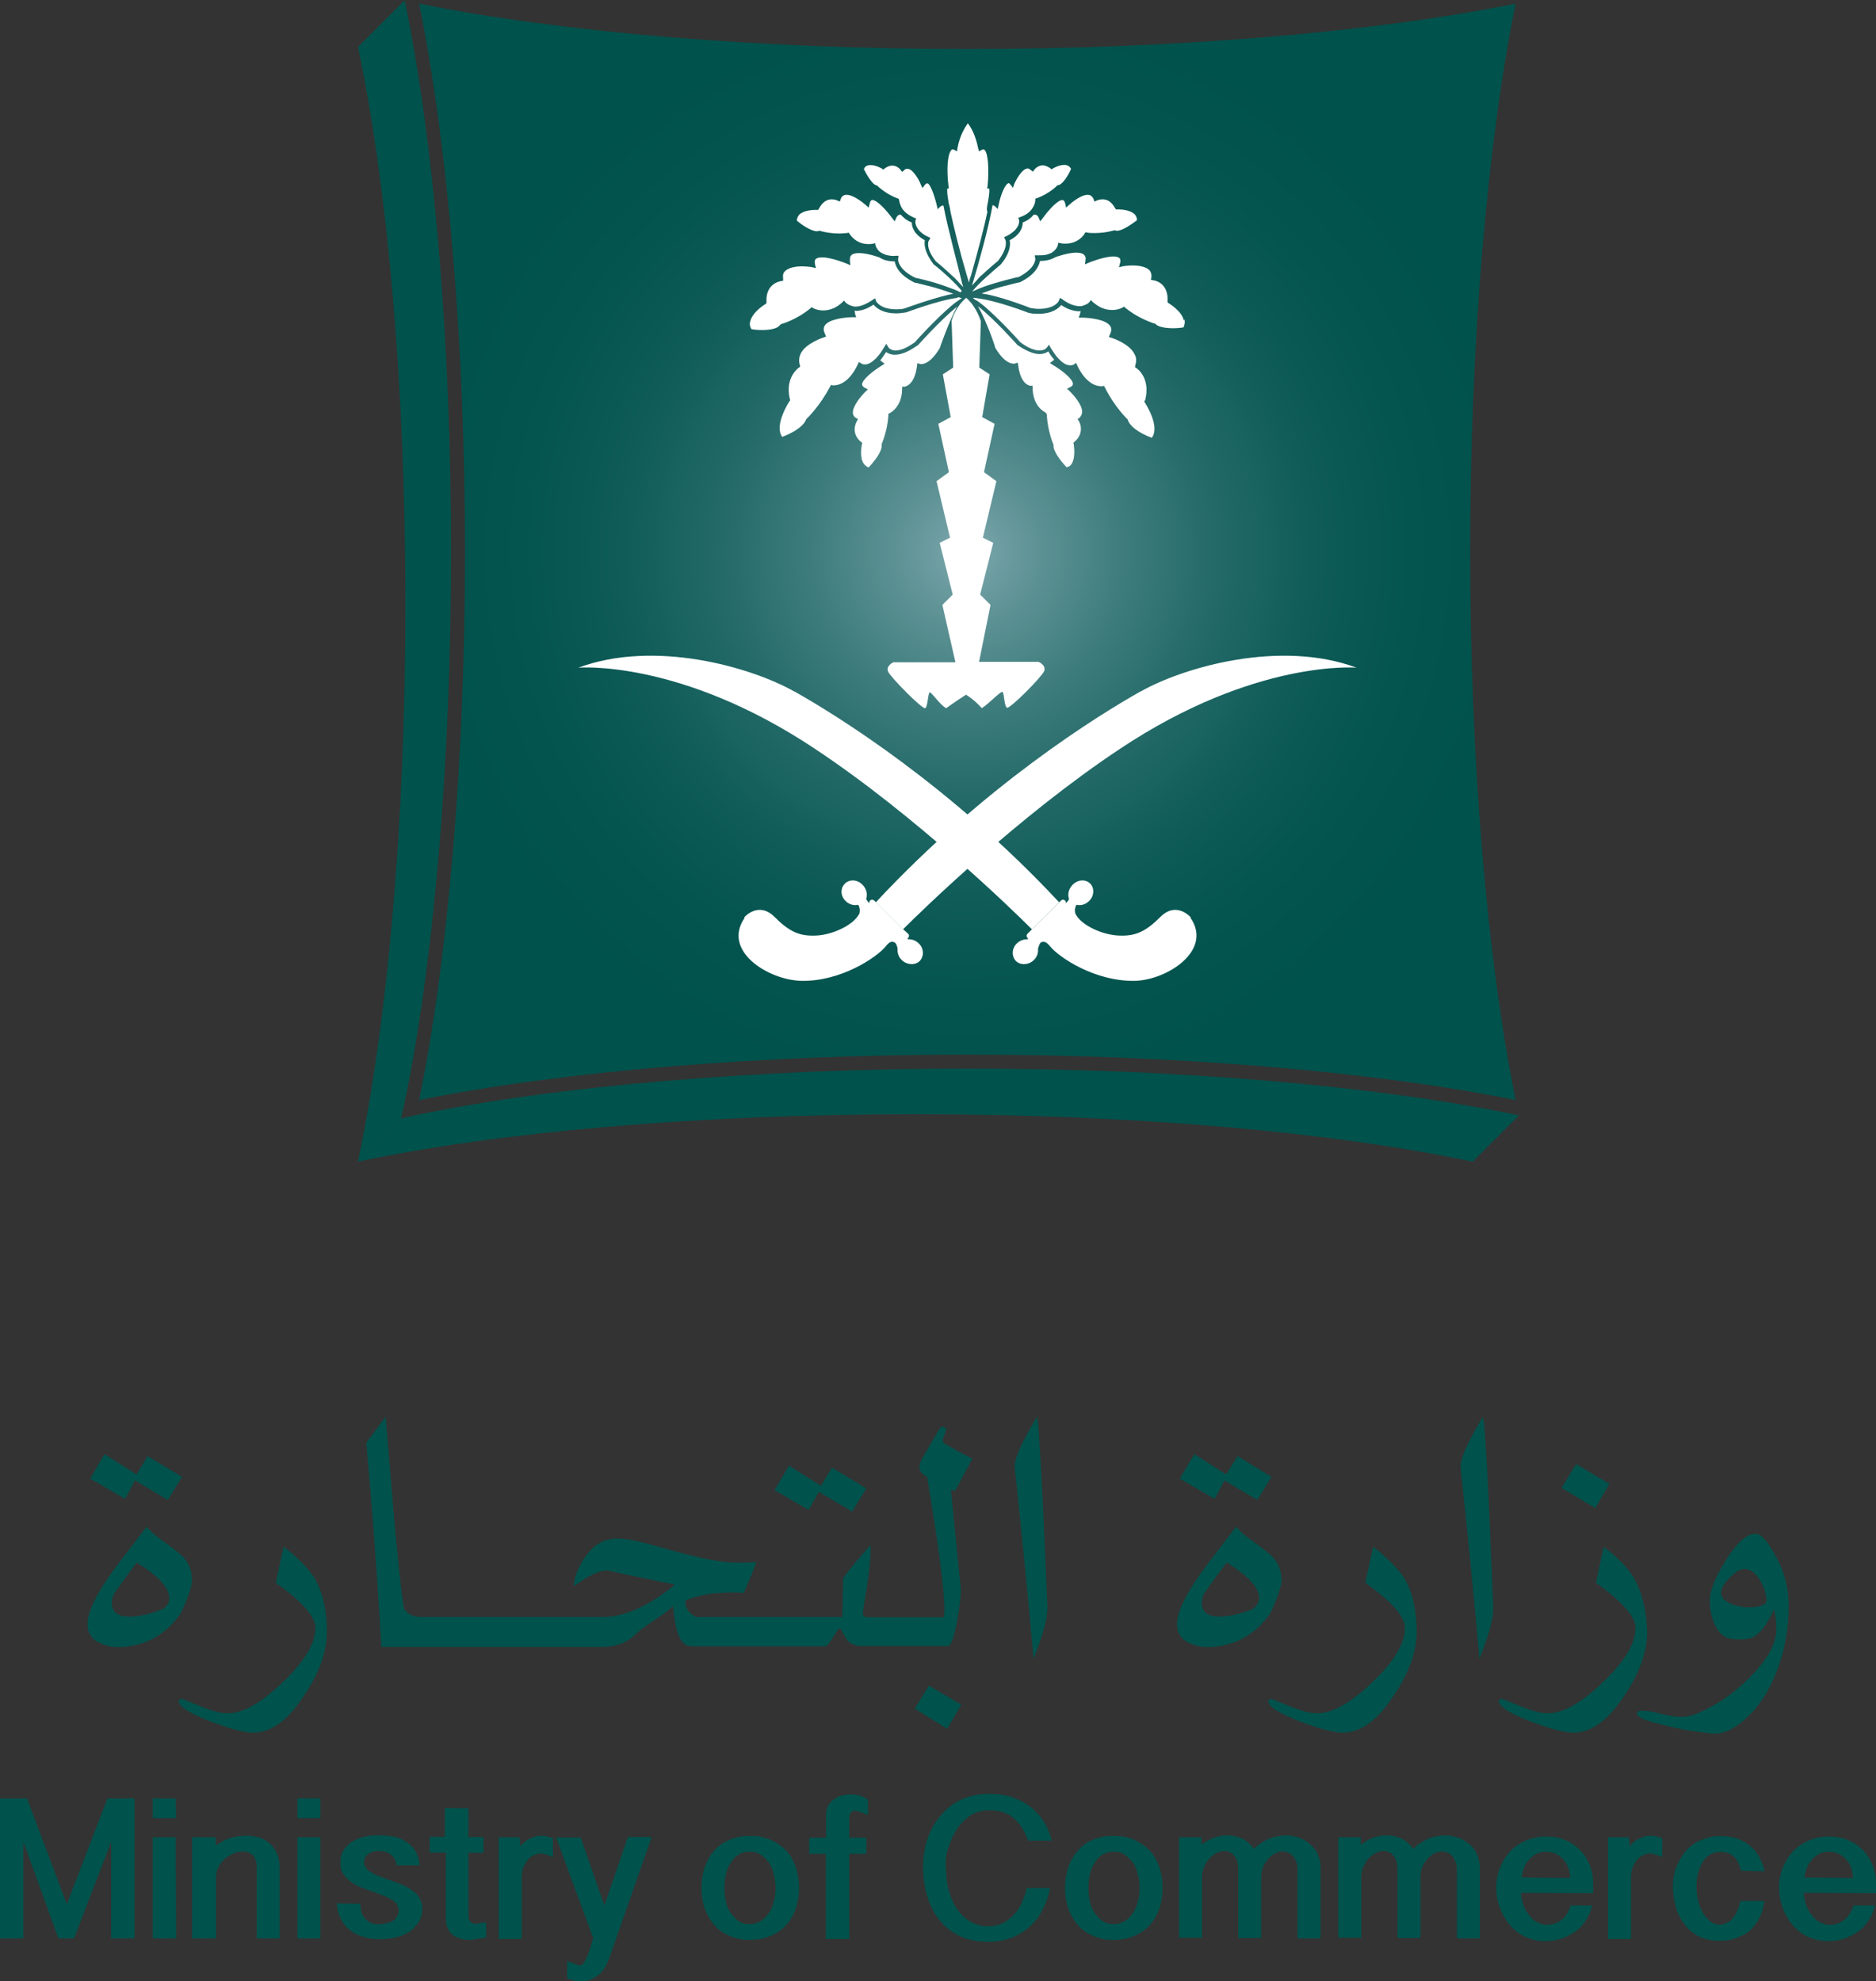 <svg xmlns="http://www.w3.org/2000/svg" xmlns:xlink="http://www.w3.org/1999/xlink" id="a" width="83.39" height="88.07" viewBox="0 0 83.39 88.07"><rect x="0" y="0" width="83.39" height="88.07" fill="#333333" stroke="none"/><defs><radialGradient id="b" cx="43" cy="-574.74" fx="43" fy="-574.74" r="24.37" gradientTransform="translate(0 599.28)" gradientUnits="userSpaceOnUse"><stop offset="0" stop-color="#7ca7ad"></stop><stop offset=".12" stop-color="#5f9396"></stop><stop offset=".29" stop-color="#3d7c7c"></stop><stop offset=".46" stop-color="#226967"></stop><stop offset=".63" stop-color="#0f5c58"></stop><stop offset=".81" stop-color="#04544f"></stop><stop offset="1" stop-color="#00524c"></stop></radialGradient></defs><path d="M18.29,49.61l-.47.11-1.92,1.92c6.12-1.3,14.97-2.11,24.78-2.11s18.64.81,24.78,2.11l2.06-2.06c-6.31-1.32-15.21-2.08-24.51-2.08s-18.39.77-24.71,2.11" fill="#00524c"></path><path d="M17.83,49.7l.11-.47c1.34-6.31,2.11-15.33,2.11-24.71s-.76-18.2-2.06-24.51l-2.08,2.08c1.3,6.12,2.11,14.97,2.11,24.78s-.81,18.64-2.11,24.78l1.92-1.93Z" fill="#00524c"></path><path id="c" d="M43,2.18c-9.2,0-18.04-.74-24.37-2.02,1.28,6.33,2.04,15.18,2.04,24.37s-.74,18.04-2.04,24.37c6.33-1.28,15.18-2.02,24.37-2.02s18.04.74,24.37,2.02c-1.28-6.33-2.02-15.16-2.02-24.37s.74-18.04,2.02-24.37c-6.31,1.28-15.16,2.02-24.37,2.02" fill="url(#b)"></path><path d="M48.1,18.32c.02-.32-.39-.77-.55-.93l-.12-.11.14-.07c.09-.04.12-.09.12-.14.02-.21-.51-.63-.88-.84l-.14-.09.14-.11s.04-.02.05-.04c-.09-.11-.18-.21-.26-.37-.07.05-.21.12-.39.12-.26,0-.6-.14-.98-.4l-.02-.02s-.98-1.11-1.74-1.71c.39.69.74,1.71.77,1.85.49.83.88.7.88.7l.12-.04.02.12c.11.88.53.91.55.91h.09v.11c.02.83.55,1.06.56,1.07l.05.04.02.07c.04.72.28,1.28.28,1.28l.02.04v.04c-.02.25.32.7.58.97.11-.02.18-.07.23-.16.16-.25.11-.7.09-.86l-.02-.07.05-.04c.49-.42.21-.91.19-.93l-.05-.09.09-.05c.07-.09.11-.16.11-.26" fill="#fff"></path><path d="M50.89,17.81l.02-.05c.23-.95-.35-1.37-.39-1.39l-.07-.05.02-.09c.05-.18.05-.33-.04-.49-.25-.49-1.02-.72-1.02-.72l-.12-.04.05-.12c.07-.14.07-.26.02-.35-.18-.32-.98-.39-1.27-.39h-.14l.05-.14c.02-.05.02-.11.04-.16-.02,0-.04.02-.04.02-.26,0-.55-.09-.83-.28-.11.14-.39.39-1.02.39-.12,0-.26,0-.4-.04h-.02s-1.41-.55-2.29-.65c-.05-.02-.11-.02-.16-.02,0,0-.02,0-.02.02.05.04.12.09.19.12.09.07.19.14.3.23.7.6,1.51,1.49,1.6,1.6.33.25.63.37.86.37s.32-.12.33-.14l.04-.05.05-.07.07.14c.12.19.23.35.33.46.04.04.07.07.09.09.19.19.35.23.46.23s.16-.04.16-.04l.09-.07.05.11c.4.84.88.93,1.07.93h.05l.07-.02.04.07c.44.88,1,1.41,1,1.41l.02.02v.02c.14.39.77.69,1.07.79.39-.53-.32-1.57-.32-1.58l-.02-.05Z" fill="#fff"></path><path d="M52.62,14.24c-.09-.42-.67-.76-.67-.76l-.05-.04v-.07c.04-.83-.62-.91-.63-.91l-.11-.02.02-.11c.02-.12-.02-.23-.07-.3-.12-.14-.39-.23-.77-.23-.25,0-.44.04-.44.04l-.16.04.04-.16c.04-.11.02-.18,0-.23-.04-.05-.14-.09-.28-.09-.44,0-1.11.28-1.11.28l-.16.07.02-.18c.02-.11,0-.18-.05-.23-.05-.07-.19-.11-.35-.11-.39,0-.9.19-.91.19l-.04.02c-.16.09-.37.16-.67.16-.04.19-.18.6-.9.95h-.02s-.39.09-.84.21c-.26.07-.56.18-.83.28h-.02c.09.02.18.04.28.05.83.18,1.78.55,1.9.6.12.02.25.04.37.04.74,0,.9-.35.9-.37l.05-.12.11.07c.28.21.55.3.77.3h.02s.07,0,.11-.02c.04-.02.07-.02.11-.04.12-.04.18-.12.18-.12l.07-.09.07.07c.28.25.56.37.88.37.28,0,.46-.11.46-.11l.07-.04.05.05c.62.51,1.28.69,1.28.7h.04l.02.02c.11.12.39.19.79.19.19,0,.39-.02.46-.04.05-.12.07-.23.04-.35" fill="#fff"></path><path d="M45.25,12.33c.74-.37.77-.76.77-.81v-.02l-.02-.11v-.04h.12c.14,0,.25,0,.35-.02.04,0,.05-.02.09-.02.09-.04.18-.05.23-.11.04-.02.07-.05.09-.07.12-.12.14-.23.14-.23l.02-.11.11.02c.07.02.14.02.21.02.6,0,.86-.44.86-.46l.04-.05.07.02c.11.02.23.02.33.02.49,0,.86-.12.86-.12h.05s.05.02.07.02c.26,0,.7-.32.9-.47,0-.11-.04-.19-.09-.25-.19-.21-.62-.23-.72-.23h-.12l-.04-.05c-.14-.26-.32-.4-.56-.4-.14,0-.25.05-.25.05l-.11.05-.04-.11c-.05-.12-.14-.19-.26-.19-.3,0-.7.33-.84.46l-.12.11-.04-.18c-.04-.16-.11-.16-.12-.16-.23,0-.65.49-.88.81l-.11.14-.07-.16c-.05-.12-.12-.14-.18-.14h-.04c-.11.14-.26.26-.49.35,0,.18-.07.53-.58.79.04.18.04.55-.39,1.07l-.02.02s-.56.46-1,.9c-.09.09-.16.18-.23.26,0,0,0,.02-.02.02,0,0,0,.02-.02.02.16-.07.35-.16.55-.23.65-.23,1.37-.39,1.48-.42" fill="#fff"></path><path d="M43.61,12.26c.35-.33.7-.62.76-.67.47-.62.32-.91.32-.93l-.05-.09v-.02l.02-.02.09-.04c.18-.09.28-.18.37-.26.14-.16.18-.28.18-.37v-.07l-.02-.07-.02-.04.07-.02.04-.02c.26-.09.42-.23.51-.37.14-.19.14-.37.14-.37v-.07l.07-.02c.53-.19.9-.55.9-.56l.02-.02h.04c.19-.04.44-.44.56-.72-.05-.11-.16-.18-.3-.18-.25,0-.51.16-.51.16l-.05.04-.05-.04c-.12-.09-.25-.14-.35-.14-.23,0-.37.19-.37.19l-.07.09-.09-.07c-.05-.05-.09-.07-.14-.07-.25,0-.53.53-.6.7l-.05.16-.11-.14c-.04-.05-.07-.07-.07-.07-.16,0-.37.51-.46.97l-.04.18-.12-.12s-.07-.05-.11-.05c-.18,1.02-.62,2.6-.88,3.46-.02.05-.02.09-.04.12.07-.07.14-.16.21-.23.05-.07.12-.14.21-.23" fill="#fff"></path><path d="M40.78,15.35l-.02.02c-.37.26-.7.4-.98.4-.19,0-.32-.07-.39-.12-.09.14-.18.26-.26.37.02.02.04.04.05.04l.14.11-.14.09c-.35.21-.88.63-.86.84,0,.05.05.09.12.14l.14.07-.12.11c-.16.16-.56.62-.55.93,0,.09.05.18.14.23l.09.05-.05.09s-.32.51.19.93l.05.04-.02.07s-.12.58.09.86c.05.07.12.12.21.16.25-.26.6-.72.58-.97v-.07s.26-.58.3-1.28v-.07l.05-.02s.55-.25.56-1.07v-.11h.11s.44-.04.55-.91l.02-.14.11.04s.39.12.88-.7c.05-.14.4-1.16.77-1.85-.76.62-1.74,1.72-1.76,1.74" fill="#fff"></path><path d="M42.56,13.24c-.88.11-2.27.65-2.29.65h-.02c-.14.02-.28.04-.4.04-.63,0-.91-.25-1.02-.39-.28.19-.55.28-.79.28-.02,0-.04-.02-.05-.02,0,.05.02.11.02.16l.05.14h-.14c-.3,0-1.09.07-1.27.39-.05.09-.05.21.02.35l.05.12-.11.04s-.79.25-1.02.72c-.07.16-.09.32-.04.49l.02.09-.07.05s-.62.42-.39,1.39l.02.05-.04.05s-.7,1.06-.32,1.58c.3-.11.93-.4,1.07-.79l.02-.02.02-.02s.56-.53,1.02-1.41l.04-.07.07.02h.05c.19,0,.67-.09,1.07-.93l.05-.11.11.07s.05.04.16.04c.09,0,.25-.04.44-.23.04-.02.05-.05.09-.09.11-.11.21-.26.33-.46l.09-.14.05.09.04.07s.09.14.32.14.51-.12.86-.37c.09-.11.9-1,1.6-1.6.11-.09.19-.16.3-.23.07-.05.12-.09.19-.12h-.02c-.09-.05-.14-.05-.19-.04" fill="#fff"></path><path d="M34.71,14.4h.04s.67-.19,1.28-.7l.05-.05.05.04s.19.11.46.11c.3,0,.6-.12.86-.37l.07-.07.07.09s.07.07.19.12c.04.02.07.02.11.04.04,0,.07.02.11.02h.02c.23,0,.49-.11.77-.3l.11-.07.04.12s.16.37.9.37c.11,0,.23,0,.37-.04.12-.04,1.09-.4,1.92-.6.09-.02.18-.04.26-.05h-.02c-.26-.11-.56-.19-.83-.28-.46-.12-.83-.21-.83-.21h-.04c-.72-.35-.86-.74-.9-.95-.3,0-.51-.07-.65-.16l-.04-.02s-.51-.19-.9-.19c-.18,0-.3.04-.35.11-.05.05-.05.12-.05.25l.02.18-.16-.07s-.67-.28-1.11-.28c-.14,0-.25.04-.28.09-.04.04-.04.12-.02.23l.04.16-.16-.04s-.21-.04-.46-.04c-.37,0-.65.09-.77.23-.07.07-.09.18-.07.3v.11l-.11.02s-.67.09-.63.91v.07l-.05.04s-.56.33-.67.76c-.04.12-.02.23.05.35.09.02.26.04.47.04.39,0,.67-.07.77-.19l.05-.04Z" fill="#fff"></path><path d="M42.75,12.93c-.07-.09-.16-.18-.23-.26-.44-.46-.98-.9-1-.9l-.02-.02c-.42-.55-.42-.91-.39-1.07-.51-.28-.58-.62-.58-.79-.23-.09-.39-.23-.49-.35h-.02c-.05,0-.12.02-.18.14l-.07.16-.11-.14c-.23-.32-.67-.81-.88-.81-.02,0-.09,0-.12.16l-.05.18-.12-.11s-.51-.46-.86-.46c-.12,0-.21.05-.26.19l-.04.11-.11-.05s-.11-.05-.25-.05c-.23,0-.42.14-.56.4l-.04.07h-.12c-.12,0-.55.02-.74.23-.05.07-.09.16-.09.25.19.16.62.47.9.47.02,0,.05,0,.07-.02h.05s.37.12.88.12c.12,0,.23-.02.33-.02l.07-.02.04.05s.26.46.84.46c.07,0,.14,0,.21-.02l.09-.02.02.11s.04.12.14.23c.02.02.05.04.09.07.05.04.14.07.23.11.04,0,.05.02.09.02.11.02.21.04.35.02h.12v.04l-.02.11v.02c0,.05.04.46.77.81.11.02.83.18,1.46.42.19.07.39.14.55.23v-.02s.04-.02.04-.04" fill="#fff"></path><path d="M41.92,9.13s-.07.02-.12.05l-.12.12-.04-.18c-.11-.46-.3-.97-.42-.97-.04,0-.07.02-.11.07l-.11.14-.07-.16c-.07-.19-.35-.7-.6-.7-.05,0-.11.02-.14.07l-.09.07-.07-.09s-.14-.19-.37-.19c-.11,0-.23.05-.35.14l-.05.04-.05-.04s-.26-.16-.51-.16c-.16,0-.25.05-.3.18.14.28.39.69.56.72h.02l.02.02s.37.37.9.56l.05.02.02.07s.02.19.14.37c.09.14.26.28.51.39l.04.02.07.02-.02.04-.02.07v.07c0,.07.04.21.18.37.09.09.19.18.37.26l.09.04.02.02v.02l-.07.11s-.16.3.32.91c.07.05.4.33.76.67.09.07.16.16.25.25.07.07.14.16.21.23-.02-.04-.02-.09-.04-.12-.21-.9-.65-2.48-.84-3.5" fill="#fff"></path><path d="M43.88,9.14c.02-.05.02-.12.04-.18.05-.3.07-.49.05-.58h-.09l.02-.12c.07-.76.02-1.41-.12-1.58-.04-.04-.05-.04-.07-.04s-.05.02-.07.02l-.12.07-.04-.14c-.12-.6-.33-.95-.46-1.11-.12.18-.35.51-.46,1.11l-.02.14-.12-.07s-.05-.02-.07-.02c0,0-.05,0-.07.04-.16.19-.21.83-.12,1.58l.02.12h-.07c-.02.09,0,.3.05.58,0,.05.02.11.04.18.02.09.04.18.05.28.16.72.4,1.72.7,2.73,0,.02.02.05.02.07.04.11.05.19.09.3v.04s.02-.04.02-.04c.02-.11.05-.19.09-.3,0-.02.02-.05.02-.07.28-1,.55-2,.7-2.73-.04-.11-.02-.21,0-.28" fill="#fff"></path><path d="M46.23,29.42h-2.71l.51-2.53-.46-.46.58-2.3-.46-.23.6-2.51-.55-.4.47-2.15-.55-.3.33-1.9-.46-.3.07-2.06s-.19-.65-.65-1.04h0c-.44.35-.63.93-.65,1.02v.02l.07,2.06-.46.3.35,1.9-.55.3.47,2.15-.55.4.6,2.51-.46.23.58,2.3-.46.46.58,2.55h-2.76s-.35.16-.23.42,1.53,1.69,1.65,1.62c.11-.07.11-.6.19-.7.05-.07.46.56.74.7,0,0,.46-.33.88-.6.42.26.7.6.7.6.28-.16.86-.79.93-.72.07.11.07.63.19.7.12.07,1.53-1.35,1.65-1.62.11-.28-.25-.42-.25-.42" fill="#fff"></path><path d="M35.31,30.74c-1.93-1.09-6.21-2.32-9.6-1.06,0,0,4.52-.39,10.52,3.61,4.48,2.97,8.81,7.19,9.64,8.02l1.21-1.2c-4.82-5.17-9.83-8.28-11.76-9.37" fill="#fff"></path><path d="M52.93,40.78s-.63-.74-1.35-.02c-.63.63-1.07.83-1.69.83-.83.02-1.85-.46-2.09-.98,0,0-.07-.19.05-.39.18.04.37,0,.53-.14.25-.21.28-.56.11-.77-.19-.23-.55-.23-.79,0-.19.18-.26.44-.18.65-.02.07-.07.12-.14.19,0-.04,0-.09-.04-.12-.05-.05-.12-.05-.18,0l-.09.09-1.21,1.2-.19.19c-.05.05-.05.12,0,.18.02.02.04.04.05.04-.02,0-.04.02-.05.02-.14,0-.32.05-.44.16-.25.21-.28.56-.09.79.19.21.55.21.79,0,.16-.14.23-.33.21-.53.04-.12.07-.25.14-.28.14-.07.25,0,.4.18.4.49,2,1.57,3.78,1.53,1.41-.04,3.46-1.34,2.46-2.8" fill="#fff"></path><path d="M50.7,30.74c1.93-1.09,6.21-2.32,9.6-1.06,0,0-4.52-.39-10.52,3.61-4.48,2.97-8.81,7.19-9.64,8.02l-1.21-1.2c4.82-5.17,9.83-8.28,11.76-9.37" fill="#fff"></path><path d="M33.08,40.78s.63-.74,1.35-.02c.63.63,1.06.83,1.69.83.81.02,1.83-.46,2.08-.98,0,0,.07-.19-.05-.39-.18.04-.37,0-.53-.14-.25-.21-.28-.56-.09-.77.19-.23.55-.23.79,0,.19.18.26.44.18.65.04.07.07.12.14.19,0-.04,0-.09.04-.12.05-.05.12-.05.18,0l.09.09,1.21,1.2.21.19c.05.05.05.12,0,.18-.02.02-.04.04-.05.04.02,0,.04.02.05.02.16,0,.32.05.44.16.25.21.28.56.09.79-.19.21-.55.21-.79,0-.16-.14-.23-.33-.21-.53-.02-.12-.07-.25-.14-.28-.14-.07-.25,0-.39.18-.4.49-2,1.57-3.76,1.53-1.48-.04-3.52-1.34-2.51-2.8" fill="#fff"></path><polygon points="40.66 75.95 42.1 76.85 42.73 75.78 41.29 74.93 40.66 75.95" fill="#00524c"></polygon><polygon points="6 65.81 7.46 66.68 8.09 65.65 6.56 64.73 6.07 65.54 4.64 64.64 4.01 65.73 5.56 66.63 6 65.81" fill="#00524c"></polygon><path d="M8.53,70.2c0-.42-.16-.79-.49-1.09-.11-.09-.35-.3-.76-.58-.37-.26-.62-.49-.76-.67l-1.21,1.58c-.95,1.25-1.42,2.16-1.42,2.76,0,.4.19.69.6.86.32.14.69.19,1.11.14.65-.07,1.21-.3,1.67-.67.25-.18.49-.44.74-.77.35-.72.53-1.25.53-1.57ZM7.19,71.54c-.51.21-1,.32-1.46.32-.51,0-.76-.21-.76-.63,0-.12.04-.26.11-.4.39-.56.72-1.02,1-1.37.93.58,1.42,1.09,1.44,1.55.02.21-.09.4-.33.55Z" fill="#00524c"></path><path d="M12.61,68.76c-.18.77-.28,1.3-.35,1.6,1.18.84,1.76,1.51,1.76,2,0,.69-.47,1.48-1.44,2.41s-1.78,1.39-2.46,1.39c-.32,0-.72-.11-1.23-.32s-.79-.32-.83-.32c-.07,0-.11.04-.11.11,0,.23.47.53,1.42.9.88.33,1.51.49,1.88.49.76,0,1.48-.49,2.15-1.48.76-1.07,1.13-2.08,1.13-3.01,0-.98-.19-1.79-.58-2.43-.28-.42-.72-.86-1.34-1.35Z" fill="#00524c"></path><polygon points="36.4 66.32 37.88 67.19 38.51 66.16 36.98 65.24 36.49 66.05 35.07 65.15 34.43 66.24 35.94 67.12 36.4 66.32" fill="#00524c"></polygon><path d="M43.21,64.84c-.37-.19-.76-.4-1.14-.62-.11-.05-.16-.12-.16-.21,0-.05.02-.12.07-.23.05-.11.07-.18.07-.23s-.04-.11-.12-.12c-.05-.05-.16.04-.28.26l-.69,1.2c-.05.11-.09.21-.09.32,0,.16.09.28.25.39l.09.04c.51,3.06.77,5.05.77,5.93,0,.21-.02.32-.05.32h-3.32c-.16,0-.25-.05-.26-.16,0-.02.02-.14.05-.39.19-1.09.3-1.92.3-2.48,0-.09,0-.14-.02-.16-.51.56-.9,1.04-1.2,1.44l-.04,1.74h-6.51l-.14-.09c-.23-.16-.33-.37-.33-.63.51-.25,1.21-.37,2.13-.37.19,0,.35,0,.47.02.26-.6.46-1.06.56-1.37-.07,0-.21,0-.46.02h-.44c-.67,0-1.72-.21-3.17-.63-.97-.28-1.67-.44-2.11-.44-.77,0-1.37.49-1.79,1.48-.09.23-.14.42-.14.58.02.02.02.04.02.05.62-.46,1.11-.69,1.48-.69l.72.16c1,.21,1.76.37,2.27.47-1.18.97-2.25,1.44-3.22,1.44h-7.98c-.33,0-.58-.07-.7-.21-.05-.05-.11-.11-.12-.12-.07-.16-.21-1.35-.42-3.59l-.42-4.98c-.39.53-.69.91-.86,1.16.26,2.87.49,5.89.67,9.07h9.81c.62,0,1.13-.19,1.53-.6.16-.16.44-.35.81-.6.39-.25.65-.44.81-.62.07.56.12.91.18,1.07.12.47.33.72.65.72h5.94c.07,0,.19-.14.35-.4s.26-.4.3-.4c.04.02.09.11.18.28s.16.28.23.33c.18.12.35.18.53.18h3.87c.12,0,.26-.35.39-1.04.12-.65.18-1.14.18-1.48l-.44-4.43c.05.02.11.04.19.05l.77-1.44Z" fill="#00524c"></path><path d="M46.09,62.99c-.7,1.16-1.04,1.92-.98,2.29.35,3.31.63,6.12.83,8.46.42-1.04.62-1.79.62-2.27l-.18-4.2c-.14-2.76-.23-4.19-.28-4.27Z" fill="#00524c"></path><polygon points="54.43 65.81 55.89 66.68 56.52 65.65 55.01 64.73 54.5 65.54 53.09 64.64 52.44 65.73 53.99 66.63 54.43 65.81" fill="#00524c"></polygon><path d="M56.96,70.2c0-.42-.16-.79-.49-1.09-.11-.09-.35-.3-.76-.58-.37-.26-.62-.49-.76-.67l-1.21,1.58c-.95,1.25-1.42,2.16-1.42,2.76,0,.4.19.69.6.86.32.14.69.19,1.11.14.65-.07,1.21-.3,1.67-.67.25-.18.49-.44.74-.77.35-.72.53-1.25.53-1.57ZM55.64,71.54c-.51.21-1,.32-1.46.32-.51,0-.76-.21-.76-.63,0-.12.04-.26.11-.4.39-.56.72-1.02,1-1.37.93.58,1.42,1.09,1.44,1.55,0,.21-.11.4-.33.55Z" fill="#00524c"></path><path d="M61.04,68.76c-.18.77-.28,1.3-.35,1.6,1.18.84,1.76,1.51,1.76,2,0,.69-.47,1.48-1.44,2.41s-1.78,1.39-2.46,1.39c-.32,0-.72-.11-1.23-.32s-.79-.32-.83-.32c-.07,0-.11.04-.11.11,0,.23.47.53,1.42.9.88.33,1.51.49,1.88.49.76,0,1.48-.49,2.16-1.48.76-1.07,1.13-2.08,1.13-3.01,0-.98-.19-1.79-.58-2.43-.3-.42-.74-.86-1.35-1.35Z" fill="#00524c"></path><path d="M65.91,62.99c-.7,1.16-1.04,1.92-.98,2.29.35,3.31.63,6.12.83,8.46.42-1.04.62-1.79.62-2.27l-.18-4.2c-.12-2.76-.23-4.19-.28-4.27Z" fill="#00524c"></path><path d="M72.61,70.11c-.26-.42-.7-.88-1.32-1.35-.18.77-.28,1.3-.35,1.6,1.18.84,1.76,1.51,1.76,2,0,.69-.47,1.48-1.44,2.41s-1.78,1.39-2.46,1.39c-.32,0-.72-.11-1.23-.32s-.79-.32-.83-.32c-.07,0-.11.04-.11.11,0,.23.47.53,1.42.9.88.33,1.51.49,1.88.49.76,0,1.48-.49,2.16-1.48.76-1.07,1.13-2.08,1.13-3.01-.04-.97-.23-1.78-.62-2.43Z" fill="#00524c"></path><polygon points="71.54 65.96 70.06 65.08 69.41 66.14 70.91 67.04 71.54 65.96" fill="#00524c"></polygon><path d="M78.94,69.2c-.35-.69-.65-1.02-.91-1.02-.39,0-.83.4-1.34,1.21-.47.77-.7,1.37-.69,1.79,0,.4.09.76.23,1.06.19.39.46.6.83.62.42.04.72,0,.91-.11.3-.18.6-.56.88-1.2.07.21.11.47.11.81.02.69-.4,1.44-1.25,2.27-.77.76-1.6,1.28-2.43,1.6-.18.05-.35.09-.58.09-.19,0-.49-.05-.88-.14-.39-.11-.69-.14-.86-.14-.12,0-.19.05-.19.14,0,.18.49.35,1.49.58.79.18,1.41.26,1.85.3.51.04,1.02-.21,1.57-.74.44-.42.79-.91,1.06-1.48.51-1.07.77-2.23.77-3.46,0-.76-.18-1.48-.56-2.18ZM77.73,71.45c-.25,0-.49-.05-.74-.14-.32-.12-.47-.28-.49-.49,0-.19.12-.42.39-.69s.47-.39.67-.39c.26.02.49.19.7.55.18.32.26.63.26.91-.11.18-.39.25-.79.25Z" fill="#00524c"></path><polygon points="1.2 79.94 2.97 84.64 4.78 79.94 5.98 79.94 5.98 86.17 4.94 86.17 4.94 81.88 3.29 86.17 2.6 86.17 1.04 81.88 1.04 86.17 0 86.17 0 79.94 1.2 79.94" fill="#00524c"></polygon><path d="M7.83,80.82h-1.04v-.88h1.02l.02.88h0ZM7.83,86.17h-1.04v-4.5h1.02l.02,4.5h0Z" fill="#00524c"></path><path d="M8.55,81.67h1.04v.37c.19-.14.4-.26.63-.33.23-.07.46-.11.7-.11.23,0,.44.04.63.09.19.07.33.16.47.28.12.12.23.26.3.44s.11.35.11.56v3.2h-1.02v-3.11c0-.26-.05-.46-.16-.58-.11-.11-.25-.18-.44-.18-.18,0-.33.04-.47.11-.14.07-.28.16-.39.26s-.19.23-.26.37-.09.28-.09.44v2.69h-1.06v-4.5h0Z" fill="#00524c"></path><path d="M14.24,80.82h-1.02v-.88h1.02v.88ZM14.24,86.17h-1.02v-4.5h1.02v4.5Z" fill="#00524c"></path><path d="M16.02,84.67c0,.16.04.3.07.4.05.11.11.19.18.26s.16.12.25.16c.11.04.21.05.32.05.09,0,.19-.02.3-.04.11-.02.19-.05.28-.09s.16-.11.21-.19c.05-.07.09-.18.09-.3,0-.11-.04-.19-.09-.28-.05-.07-.12-.14-.21-.19s-.19-.11-.32-.16c-.12-.05-.25-.09-.37-.14-.19-.07-.39-.14-.58-.21s-.37-.16-.51-.26c-.16-.11-.28-.23-.37-.37-.11-.14-.14-.32-.14-.53s.05-.39.14-.53.21-.28.37-.37c.16-.11.33-.18.55-.23s.42-.07.65-.07c.25,0,.47.02.7.07.21.05.4.14.56.25.16.11.28.25.39.42.09.18.14.37.16.6h-1.02c-.02-.12-.05-.21-.09-.3-.05-.07-.11-.14-.18-.19s-.14-.09-.23-.11-.18-.04-.28-.04c-.21,0-.39.05-.49.14-.12.09-.18.21-.18.35,0,.11.04.18.09.26.05.07.12.14.21.19s.19.11.32.16c.12.05.25.09.37.14.19.07.39.14.58.21s.37.16.51.26c.16.11.28.21.37.35s.14.3.14.47c0,.25-.05.46-.16.63s-.25.32-.42.44c-.18.11-.39.19-.62.25-.23.05-.47.07-.74.07-.25,0-.49-.04-.7-.11-.23-.07-.42-.16-.58-.3-.18-.12-.3-.3-.4-.49s-.16-.42-.18-.69l1.06.02h0Z" fill="#00524c"></path><path d="M20.82,80.38v1.28h.67v.7h-.67v2.74c0,.16.04.28.09.33.05.05.12.09.21.09.04,0,.09,0,.16-.02s.19-.04.33-.05v.67c-.12.04-.25.05-.39.07-.12.02-.25.04-.35.04-.14,0-.28-.02-.4-.05-.12-.04-.25-.09-.33-.16-.11-.07-.18-.18-.23-.28-.05-.12-.09-.26-.09-.42v-2.97h-.72v-.7h.67v-1.28l1.06.02h0Z" fill="#00524c"></path><path d="M22.18,81.67h.91l.05.4c.12-.16.26-.28.44-.35.18-.09.33-.12.53-.12.05,0,.12.02.21.04.09.02.18.04.26.07v.84c-.28-.11-.46-.16-.51-.16-.14,0-.26.04-.37.09s-.21.14-.28.25c-.07.11-.14.21-.18.35s-.05.26-.05.42v2.69h-1.02v-4.52h0Z" fill="#00524c"></path><path d="M26.85,84.74l1.06-3.08h1.06l-1.9,5.42c-.07.18-.14.33-.23.46-.09.12-.19.23-.3.3s-.21.14-.33.18c-.11.04-.23.05-.33.05-.09,0-.19,0-.3-.02s-.23-.05-.37-.11v-.76c.05.02.11.04.16.05s.11.04.18.07c.05.02.11.04.14.05.05.02.07.02.11.02s.07-.02.11-.07c.04-.04.07-.09.11-.16s.05-.12.09-.19c.04-.07.05-.12.07-.19l.19-.6-1.65-4.48h1.09l1.07,3.06Z" fill="#00524c"></path><path d="M31.18,83.92c0-.32.05-.62.14-.9s.23-.53.42-.74c.18-.21.4-.39.67-.49.26-.12.58-.18.93-.18s.65.05.93.18c.26.12.49.28.69.49s.33.46.42.74c.09.28.14.58.14.9s-.05.62-.14.9-.23.53-.42.74-.42.37-.69.49-.58.18-.93.18-.65-.05-.93-.18c-.26-.12-.49-.28-.67-.49s-.32-.46-.42-.74c-.09-.26-.14-.56-.14-.9M32.2,83.92c0,.23.02.44.07.63s.12.37.23.51c.11.14.21.26.35.35s.3.12.47.12.33-.04.47-.12c.14-.09.26-.19.37-.35.11-.14.18-.32.23-.51.05-.19.09-.4.09-.63,0-.21-.04-.42-.09-.63-.05-.19-.12-.37-.23-.51-.11-.14-.23-.26-.37-.35-.14-.09-.3-.12-.47-.12s-.33.04-.47.12c-.14.09-.26.19-.35.35-.11.14-.18.32-.23.51-.04.21-.07.42-.07.63" fill="#00524c"></path><path d="M36.72,81.67v-.98c0-.14.02-.25.07-.37.05-.11.12-.21.23-.3.11-.09.21-.14.35-.19s.3-.07.47-.07c.11,0,.21.02.35.05s.26.11.39.18v.69c-.14-.05-.26-.11-.37-.14-.09-.04-.14-.05-.16-.05-.09,0-.16.02-.21.07-.05.05-.09.14-.09.25v.88h.76v.72h-.76v3.78h-1.04v-3.78h-.74v-.72h.74Z" fill="#00524c"></path><path d="M42.05,82.97c0,.46.05.84.16,1.18.11.33.25.62.42.83s.39.39.6.49c.23.11.46.16.69.16s.46-.05.65-.14c.19-.09.35-.23.51-.39.14-.16.26-.33.35-.55.09-.19.16-.4.21-.62h1.04c-.07.33-.18.65-.32.93-.14.3-.33.55-.56.76s-.51.39-.81.51c-.32.12-.67.19-1.06.19-.44,0-.84-.07-1.2-.23-.35-.16-.67-.37-.91-.67-.25-.28-.46-.65-.58-1.06-.14-.42-.21-.9-.21-1.42,0-.26.04-.55.09-.81s.14-.51.26-.76c.11-.23.25-.46.42-.65.16-.19.35-.37.58-.53.21-.14.46-.26.72-.33.26-.09.55-.12.86-.12.39,0,.74.05,1.06.16.3.11.58.25.81.44.23.18.42.4.58.65.16.25.26.53.35.83h-1.06c-.16-.46-.39-.79-.67-1.02s-.63-.33-1.07-.33c-.28,0-.53.07-.76.19-.23.14-.42.32-.6.55-.16.23-.3.49-.39.79-.14.32-.18.63-.18.97" fill="#00524c"></path><path d="M47.34,83.92c0-.32.05-.62.14-.9s.23-.53.42-.74c.18-.21.4-.39.67-.49.26-.12.58-.18.93-.18s.65.05.93.18c.26.12.49.28.69.49.19.21.33.46.42.74.09.28.14.58.14.9s-.05.62-.14.9-.23.53-.42.74c-.19.21-.42.37-.69.49s-.58.18-.93.18-.65-.05-.93-.18c-.26-.12-.49-.28-.67-.49s-.32-.46-.42-.74c-.09-.26-.14-.56-.14-.9M48.38,83.92c0,.23.02.44.07.63s.12.37.23.51c.11.14.21.26.35.35s.3.12.47.12.33-.04.47-.12.26-.19.37-.35c.11-.14.18-.32.23-.51.05-.19.09-.4.09-.63,0-.21-.04-.42-.09-.63-.05-.19-.12-.37-.23-.51-.11-.14-.23-.26-.37-.35s-.3-.12-.47-.12-.33.04-.47.12-.26.19-.35.35c-.11.14-.18.32-.23.51-.05.21-.07.42-.07.63" fill="#00524c"></path><path d="M52.39,81.67h1.02v.33c.18-.14.37-.25.58-.32.21-.07.4-.09.6-.09.23,0,.42.05.63.14.19.09.37.25.53.46.09-.11.19-.19.3-.26.11-.07.23-.14.35-.19s.25-.09.37-.11.25-.04.37-.04c.23,0,.44.04.63.11.19.07.35.18.49.3s.25.26.32.44c.07.18.12.35.12.55v3.18h-1.02v-3.01c0-.18-.02-.3-.07-.42-.04-.11-.09-.19-.16-.26s-.14-.11-.21-.14c-.07-.02-.16-.04-.23-.04-.11,0-.23.04-.33.09-.11.05-.21.14-.3.23-.09.11-.16.21-.23.35-.05.14-.09.28-.09.44v2.74h-1.02v-3.01c0-.18-.02-.3-.05-.42-.04-.11-.09-.19-.16-.26-.05-.07-.12-.11-.19-.14-.07-.02-.14-.04-.21-.04-.14,0-.28.04-.4.11-.12.07-.23.18-.32.28s-.16.25-.21.37c-.05.14-.07.26-.07.39v2.71h-1.02v-4.47h-.02Z" fill="#00524c"></path><path d="M59.47,81.67h1.02v.33c.18-.14.37-.25.58-.32.21-.07.4-.09.6-.09.23,0,.42.05.63.14.19.09.37.25.53.46.09-.11.19-.19.3-.26.11-.07.23-.14.35-.19s.25-.09.37-.11.25-.04.37-.04c.23,0,.44.04.63.11.19.07.35.18.49.3s.25.26.32.44c.07.18.12.35.12.55v3.18h-1.02v-3.01c0-.18-.02-.3-.07-.42-.04-.11-.09-.19-.16-.26s-.14-.11-.21-.14c-.07-.02-.16-.04-.23-.04-.11,0-.23.04-.33.09-.11.05-.21.14-.3.23-.09.11-.16.21-.23.35-.05.14-.09.28-.09.44v2.74h-1.02v-3.01c0-.18-.02-.3-.05-.42-.04-.11-.09-.19-.16-.26-.05-.07-.12-.11-.19-.14-.07-.02-.14-.04-.21-.04-.14,0-.28.04-.4.11-.12.07-.23.18-.32.28s-.16.25-.21.37c-.05.14-.07.26-.07.39v2.71h-1.02v-4.47h-.02Z" fill="#00524c"></path><path d="M67.6,84.11c.02.19.05.37.11.55s.14.33.25.46c.11.14.21.25.35.32.14.07.28.12.44.12.51,0,.88-.28,1.07-.86h.95c-.05.25-.14.47-.28.67-.12.19-.28.37-.47.49-.18.14-.39.23-.62.32-.23.07-.46.11-.69.11-.33,0-.63-.07-.91-.19-.26-.12-.49-.3-.69-.53-.19-.23-.33-.47-.44-.76s-.16-.6-.16-.91c0-.3.05-.6.16-.86.11-.28.25-.51.44-.72.19-.21.42-.37.69-.49s.58-.19.91-.19c.32,0,.62.05.88.16.26.11.47.26.67.46.18.19.32.42.42.69.11.26.14.56.14.88v.33l-3.22-.02h0ZM69.8,83.48c-.02-.18-.04-.32-.09-.46s-.12-.26-.23-.37c-.09-.11-.21-.19-.33-.25-.14-.05-.28-.09-.44-.09-.14,0-.28.04-.4.09-.12.07-.23.14-.33.25-.09.11-.18.23-.23.37s-.09.28-.11.44l2.16.02h0Z" fill="#00524c"></path><path d="M71.49,81.67h.91l.05.4c.12-.16.26-.28.44-.35.18-.09.33-.12.53-.12.05,0,.12.02.21.04.09.02.18.04.26.07v.84c-.28-.11-.46-.16-.51-.16-.14,0-.26.04-.37.09s-.21.14-.28.25c-.07.11-.14.21-.18.35s-.05.26-.05.42v2.69h-1.02v-4.52h0Z" fill="#00524c"></path><path d="M77.39,83.16c-.09-.32-.19-.53-.35-.65-.14-.12-.33-.19-.56-.19-.18,0-.32.04-.46.12s-.25.19-.33.33c-.09.14-.16.3-.21.49s-.07.39-.07.58c0,.21.02.42.07.63.05.21.12.39.21.55.09.16.21.28.33.39.12.11.28.14.44.14.12,0,.23-.04.33-.09.11-.05.19-.12.26-.23.07-.09.14-.21.19-.33s.09-.26.12-.4h1.07c-.04.28-.11.53-.21.74-.11.21-.25.4-.42.56s-.37.26-.62.35c-.23.09-.49.12-.77.12-.35,0-.67-.07-.93-.21s-.47-.33-.63-.56c-.18-.23-.3-.49-.37-.77-.07-.28-.12-.58-.12-.86,0-.32.05-.62.16-.88.11-.28.25-.51.42-.72.18-.19.4-.37.67-.47.26-.12.55-.18.86-.18.28,0,.55.04.76.12.23.07.42.19.58.33.16.14.3.3.4.49s.18.4.23.62l-1.06-.02h0Z" fill="#00524c"></path><path d="M80.17,84.11c.02.19.05.37.11.55s.14.33.25.46c.11.14.21.25.35.32.14.07.28.12.44.12.51,0,.88-.28,1.07-.86h.95c-.05.25-.14.47-.28.67-.12.19-.28.37-.47.49-.18.14-.39.23-.62.32-.23.07-.46.11-.69.11-.33,0-.63-.07-.91-.19-.26-.12-.49-.3-.69-.53-.19-.23-.33-.47-.44-.76s-.16-.6-.16-.91c0-.3.05-.6.16-.86.11-.28.25-.51.44-.72.19-.21.42-.37.69-.49s.58-.19.91-.19c.32,0,.62.05.88.16.26.11.47.26.67.46.18.19.32.42.42.69.11.26.14.56.14.88v.33l-3.22-.02h0ZM82.37,83.48c-.02-.18-.04-.32-.09-.46s-.12-.26-.23-.37c-.09-.11-.21-.19-.33-.25-.14-.05-.28-.09-.44-.09-.14,0-.28.04-.4.09-.12.07-.23.14-.33.25-.09.11-.18.23-.23.37s-.09.28-.11.44l2.16.02h0Z" fill="#00524c"></path></svg>